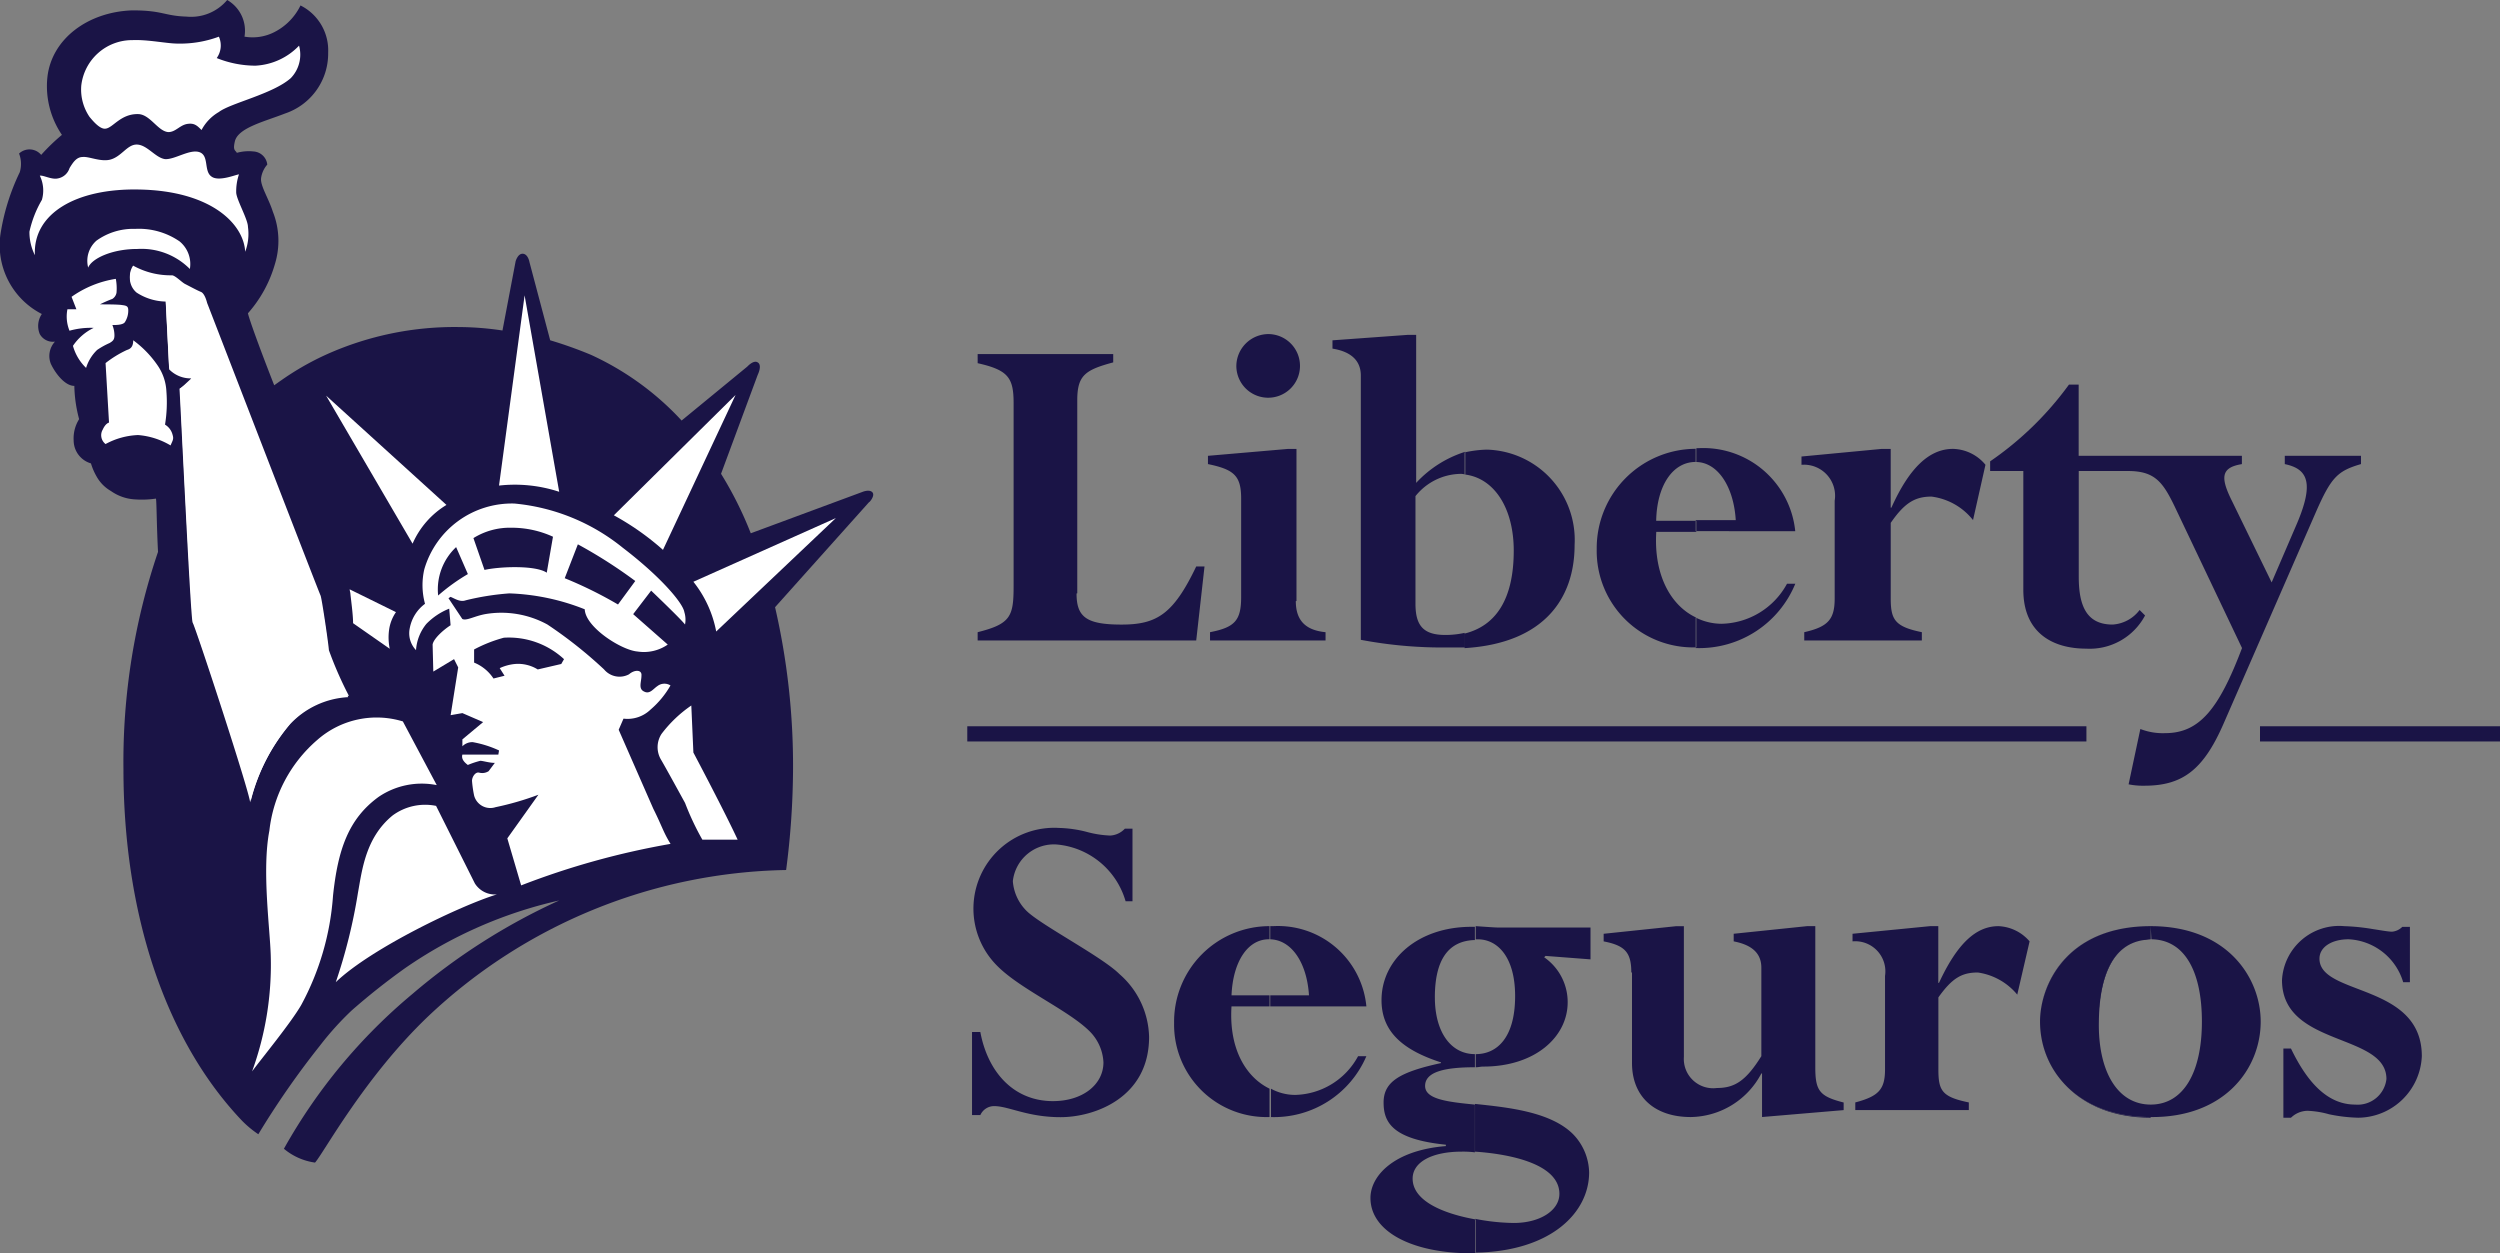<svg xmlns="http://www.w3.org/2000/svg" width="137.385" height="68.873" viewBox="0 0 137.385 68.873"><rect x="0" y="0" width="137.385" height="68.873" fill="#808080" stroke="none"/><defs><style>.a{fill:#1a1446;}.a,.b{fill-rule:evenodd;}.b{fill:#fff;}</style></defs><g transform="translate(0)"><g transform="translate(53.156 18.359)"><path class="a" d="M305.909,135.7c-1.786.228-2.509,2.129-2.509,4.675C303.438,137.791,304.16,135.928,305.909,135.7Z" transform="translate(-241.254 -102.404)"/><path class="a" d="M301.082,133.7c-4.637,0-6.082,3.231-6.082,5.245C295,136.969,296.444,133.7,301.082,133.7Z" transform="translate(-236.047 -101.164)"/><path class="a" d="M295,147.5c0,2.585,2.015,5.283,6.082,5.283v-.038C297.014,152.745,295,150.123,295,147.5Z" transform="translate(-236.047 -109.718)"/><path class="a" d="M310.38,135.6a1.293,1.293,0,0,0-.38.038A1.171,1.171,0,0,1,310.38,135.6Z" transform="translate(-245.346 -102.342)"/><path class="a" d="M219.226,83.715h-.418a3.3,3.3,0,0,0-3-2.357c-.912,0-1.6.418-1.6,1.064,0,2.053,5.625,1.33,5.625,5.359a3.53,3.53,0,0,1-3.5,3.383,8.753,8.753,0,0,1-1.6-.19,5.013,5.013,0,0,0-1.178-.19,1.327,1.327,0,0,0-.912.38h-.418v-3.8h.418c.988,2.053,2.129,3.079,3.535,3.079a1.589,1.589,0,0,0,1.71-1.406c0-2.547-5.739-1.748-5.739-5.435a3.144,3.144,0,0,1,3.421-2.965,11.428,11.428,0,0,1,1.52.152c.494.076.912.152,1.1.152a.9.9,0,0,0,.57-.266h.418v3.041Zm-14.292-3.079v.722c1.9,0,2.813,1.824,2.813,4.523,0,2.813-1.026,4.561-2.813,4.561h0c-1.786,0-2.851-1.748-2.851-4.371,0-2.547.684-4.447,2.509-4.675.114,0,.228-.038.38-.038l-.038-.722Zm0,10.491h0c4.067.038,6.044-2.661,6.044-5.245,0-2.395-1.824-5.245-6.044-5.245-4.637,0-6.082,3.269-6.082,5.245,0,2.623,2.015,5.245,6.082,5.245ZM197.6,84.4a3.436,3.436,0,0,0-2.167-1.216c-.874,0-1.406.3-2.167,1.368V88.5c0,1.178.19,1.52,1.672,1.824v.418H188.7v-.418c1.292-.342,1.634-.722,1.634-1.824V83.373a1.656,1.656,0,0,0-1.786-1.9v-.418l4.257-.418h.456v3.117h.038c.988-2.129,2.015-3.117,3.269-3.117a2.381,2.381,0,0,1,1.71.836L197.6,84.4Zm-21.209-1.216c0-1.1-.342-1.482-1.52-1.71v-.418l3.991-.418h.418V87.82a1.611,1.611,0,0,0,1.824,1.71c.988,0,1.6-.418,2.433-1.748V82.917c0-.8-.532-1.254-1.52-1.444v-.418l4.029-.418h.456V88.39c0,1.292.228,1.6,1.558,1.938v.418l-4.485.38V88.732h-.038a4.452,4.452,0,0,1-3.877,2.395c-2.015,0-3.231-1.14-3.231-2.965V83.183Zm-10.795,1.368c0,1.9.874,3.117,2.2,3.117v.722c-1.71,0-2.737.266-2.737,1.026,0,.722,1.178.874,2.737,1.026v2.623a5.381,5.381,0,0,0-.722-.038c-1.634,0-2.7.57-2.7,1.482,0,1.254,1.748,1.938,3.459,2.243v1.862h-.19c-3.345,0-5.587-1.216-5.587-3.041,0-1.216,1.292-2.623,4.143-2.851v-.076c-2.965-.3-3.421-1.254-3.421-2.319,0-1.14.874-1.672,3.155-2.167v-.038c-2.243-.722-3.269-1.786-3.269-3.421,0-2.243,2.014-4.029,4.941-4.029h.19V81.4c-1.444.038-2.2,1.064-2.2,3.155Zm2.243,14.026h0c4.143-.076,6.234-2.2,6.234-4.409a3.1,3.1,0,0,0-.912-2.129c-1.254-1.216-3.573-1.444-5.359-1.634v2.623c1.71.114,4.637.608,4.637,2.319,0,.912-1.064,1.6-2.509,1.6a11.631,11.631,0,0,1-2.129-.228v1.862Zm0-17.218h.114c1.1,0,2.053.988,2.053,3.117,0,2.281-.988,3.193-2.167,3.193h0v.722c.152,0,.266-.038.418-.038,2.851,0,4.637-1.634,4.637-3.535a2.994,2.994,0,0,0-1.292-2.471l.076-.076,2.471.19V80.712h-5.093c-.152,0-.684-.038-1.216-.076v.722ZM154.42,84.437h2.091v.608H154.42c-.152,2.395.836,3.915,2.091,4.523v1.558a5.076,5.076,0,0,1-5.245-5.169,5.248,5.248,0,0,1,5.245-5.321v.722h-.038c-1.178,0-1.976,1.254-2.052,3.079Zm2.129,6.69h0a5.515,5.515,0,0,0,5.283-3.345h-.456a4.036,4.036,0,0,1-3.459,2.129,2.773,2.773,0,0,1-1.33-.342v1.558Zm0-9.768c1.178.038,2.015,1.292,2.129,3.079h-2.129v.608h5.283a4.877,4.877,0,0,0-5.131-4.409h-.152v.722Zm-7.526-2.091H148.6a4.332,4.332,0,0,0-3.763-3.117,2.269,2.269,0,0,0-2.433,2.015,2.555,2.555,0,0,0,.722,1.6c.722.76,4.181,2.547,5.131,3.5a4.714,4.714,0,0,1,1.634,3.459c0,3.345-3,4.409-4.865,4.409-1.824,0-2.851-.608-3.649-.608a.832.832,0,0,0-.76.494h-.456V86.452h.456c.418,2.243,1.862,3.8,3.991,3.8,1.634,0,2.775-.912,2.775-2.129a2.586,2.586,0,0,0-.8-1.748c-1.178-1.14-3.763-2.281-5.017-3.535a4.441,4.441,0,0,1,3.383-7.6,6.7,6.7,0,0,1,1.558.228,5.593,5.593,0,0,0,1.254.19,1.188,1.188,0,0,0,.8-.38h.418v3.991Zm61.918-8.78h13.189v-.836H210.94v.836Zm-71.04,0h61.5v-.836H139.9v.836Zm72.37-15.7h4.219v.456c-1.292.38-1.634.722-2.471,2.623l-5.093,11.669c-1.1,2.509-2.243,3.383-4.333,3.383a4.04,4.04,0,0,1-.874-.076l.646-3.041a3.389,3.389,0,0,0,1.368.228c1.9,0,2.965-1.368,4.219-4.675l-3.725-7.83c-.646-1.33-1.1-1.9-2.547-1.9h-2.7v5.815c0,1.634.456,2.623,1.862,2.623a2.016,2.016,0,0,0,1.482-.8l.3.3a3.442,3.442,0,0,1-3.231,1.824c-1.9,0-3.459-.912-3.459-3.231V55.626h-1.824v-.532a17.753,17.753,0,0,0,4.333-4.219h.532V54.79h8.97v.456c-1.178.19-1.178.76-.532,2.053l2.167,4.447,1.406-3.269c.912-2.167.608-2.965-.684-3.231V54.79Zm-17.1,3.535a3.467,3.467,0,0,0-2.281-1.292c-.912,0-1.482.342-2.243,1.444V62.62c0,1.178.228,1.558,1.71,1.862v.456h-6.462v-.456c1.33-.3,1.672-.722,1.672-1.862V57.26a1.707,1.707,0,0,0-1.824-1.976v-.456l4.409-.418h.494V57.64h.038c.988-2.2,2.09-3.231,3.383-3.231a2.382,2.382,0,0,1,1.786.874l-.684,3.041Zm-17.408.038h2.2v.608h-2.2c-.152,2.471.874,4.105,2.2,4.713v1.634a5.3,5.3,0,0,1-5.473-5.4,5.459,5.459,0,0,1,5.473-5.511v.722h-.038c-1.254,0-2.129,1.292-2.167,3.231Zm2.167,6.994h.038a5.7,5.7,0,0,0,5.435-3.535h-.456a4.191,4.191,0,0,1-3.611,2.2,3.191,3.191,0,0,1-1.406-.342v1.672Zm0-10.225c1.216,0,2.091,1.368,2.2,3.193h-2.2v.608H185.4a5.08,5.08,0,0,0-5.321-4.561.229.229,0,0,0-.152.038v.722ZM164.53,56.994v5.93c0,1.178.418,1.71,1.634,1.71a4.808,4.808,0,0,0,1.064-.114v.8h-.76a24.212,24.212,0,0,1-4.941-.418V50.381c0-.874-.608-1.33-1.558-1.482v-.456l4.143-.3h.456v8.134a6.22,6.22,0,0,1,2.7-1.71v1.254a.837.837,0,0,0-.3-.038,3.231,3.231,0,0,0-2.433,1.216Zm2.7-1.178c1.634.19,2.7,1.862,2.7,4.181,0,2.737-1.026,4.143-2.7,4.561v.8c4.371-.266,6.044-2.737,6.044-5.663a4.963,4.963,0,0,0-4.827-5.245,6.262,6.262,0,0,0-1.216.152v1.216ZM156.472,48.1a1.749,1.749,0,1,1-1.786,1.748,1.769,1.769,0,0,1,1.786-1.748Zm1.482,14.672c0,1.026.494,1.6,1.634,1.71v.456h-6.348v-.456c1.368-.266,1.71-.646,1.71-1.938v-5.4c0-1.254-.38-1.6-1.824-1.9V54.79l4.409-.38h.456v8.362Zm-12.049-.418c0,1.292.532,1.71,2.471,1.71s2.851-.57,4.105-3.193h.456l-.456,4.067H140.47v-.456c1.824-.456,1.976-.874,1.976-2.547V51.9c0-1.406-.3-1.824-1.976-2.2V49.2h7.45v.456c-1.558.418-1.976.722-1.976,2.091v10.6Z" transform="translate(-139.9 -48.1)"/></g><path class="a" d="M48,26.863c-.152-.19-.532-.038-.532-.038l-6.158,2.281a20.18,20.18,0,0,0-1.634-3.269L41.691,20.4s.266-.532,0-.684c-.228-.152-.57.228-.57.228L37.51,22.91A15.66,15.66,0,0,0,32.53,19.3a22.4,22.4,0,0,0-2.243-.8l-1.14-4.3s-.076-.456-.38-.456c-.266,0-.38.418-.38.418l-.722,3.8a16.608,16.608,0,0,0-2.433-.19,17.193,17.193,0,0,0-7.184,1.482A15.192,15.192,0,0,0,15.5,20.705c-.114.076-.266.19-.38.266-.76-1.938-1.33-3.5-1.444-3.953a6.963,6.963,0,0,0,1.482-2.7,4.339,4.339,0,0,0-.114-2.889c-.228-.722-.684-1.406-.646-1.824a1.414,1.414,0,0,1,.342-.76.81.81,0,0,0-.76-.722,2.412,2.412,0,0,0-.912.076c-.076-.152-.228-.114-.114-.608.152-.76,1.6-1.1,2.775-1.558a3.474,3.474,0,0,0,2.357-3.345A2.756,2.756,0,0,0,16.566.1,3.217,3.217,0,0,1,15.16,1.548a2.615,2.615,0,0,1-1.672.266A1.945,1.945,0,0,0,12.537-.2a2.588,2.588,0,0,1-2.243.912C9.078.674,9,.37,7.33.37,4.9.446,2.883,1.929,2.655,4.057a4.762,4.762,0,0,0,.8,3.155,10.673,10.673,0,0,0-1.14,1.1A.836.836,0,0,0,1.1,8.238a1.575,1.575,0,0,1,.038,1.026A12.025,12.025,0,0,0,.07,12.723a4.248,4.248,0,0,0,2.281,4.333,1.169,1.169,0,0,0-.114,1.1.826.826,0,0,0,.836.418,1.16,1.16,0,0,0-.228,1.216c.228.494.76,1.216,1.292,1.216A7.559,7.559,0,0,0,4.4,22.834a1.986,1.986,0,0,0-.3,1.178,1.32,1.32,0,0,0,.95,1.254,3.436,3.436,0,0,0,.38.836,2.1,2.1,0,0,0,.722.684,2.521,2.521,0,0,0,1.292.456A5.342,5.342,0,0,0,8.622,27.2c.038.152.038,1.482.114,2.927a35.9,35.9,0,0,0-1.9,11.935h0c0,7.83,2.243,14.824,6.5,19.309a5.606,5.606,0,0,0,.912.76,46.177,46.177,0,0,1,3.383-4.865,16.437,16.437,0,0,1,1.748-1.938,37.059,37.059,0,0,1,2.927-2.319,24.219,24.219,0,0,1,8.476-3.725,34.254,34.254,0,0,0-8.058,5.131,30.329,30.329,0,0,0-7.07,8.514,3.382,3.382,0,0,0,1.71.76c.456-.494,2.7-4.675,6.2-8.02a29.361,29.361,0,0,1,19.689-8.058,43.985,43.985,0,0,0,.38-5.587,38.783,38.783,0,0,0-.988-8.856l5.169-5.777C47.81,27.433,48.152,27.053,48,26.863Z" transform="translate(-0.052 0.2)"/><path class="b" d="M22.29,58c-.114-.228-.684-12.429-.722-12.847l.646-.456v-.114A1.644,1.644,0,0,1,21,44.087l-.19-3.725a3.038,3.038,0,0,1-1.6-.494,1.032,1.032,0,0,1-.19-1.368,4.536,4.536,0,0,0,2.129.532c.152,0,.532.38.76.494s.646.3.836.418c.152.076.266.456.342.608.038.152,6.12,15.85,6.2,16.04a27.3,27.3,0,0,1,.456,3,23.99,23.99,0,0,0,1.1,2.509,4.722,4.722,0,0,0-3.193,1.482,10.547,10.547,0,0,0-2.2,4.3C25.407,67.273,22.442,58.227,22.29,58Z" transform="translate(-11.705 -23.79)"/><g transform="translate(1.61 2.015)"><path class="b" d="M18.5,54.777a4.119,4.119,0,0,0-1.786-.57,4.045,4.045,0,0,0-1.786.494.61.61,0,0,1-.152-.8c.152-.342.342-.38.342-.38l-.19-3.269a5.885,5.885,0,0,1,1.178-.722c.266-.076.342-.266.342-.532a5.7,5.7,0,0,1,1.33,1.368,2.745,2.745,0,0,1,.494,1.444,7.63,7.63,0,0,1-.076,1.824.912.912,0,0,1,.418.57C18.686,54.435,18.61,54.511,18.5,54.777Z" transform="translate(-10.737 -32.314)"/><path class="b" d="M101.554,80.934A6.243,6.243,0,0,0,100.3,78.2l7.83-3.5Z" transform="translate(-63.806 -48.245)"/><path class="b" d="M47.2,57l6.614,6.006a4.654,4.654,0,0,0-1.862,2.129Z" transform="translate(-30.889 -37.273)"/><path class="b" d="M53.147,86.254a2.24,2.24,0,0,0-.38.988,3.067,3.067,0,0,0,.038,1.026L50.79,86.862c0-.494-.114-1.254-.152-1.672A1.647,1.647,0,0,1,50.6,85Z" transform="translate(-32.997 -54.63)"/><path class="b" d="M40.947,113.354a14.774,14.774,0,0,1-1.748,6.006c-.57.988-2.167,2.927-2.7,3.649a17.151,17.151,0,0,0,1.026-6.348c-.038-1.482-.494-4.713-.076-6.88a7.712,7.712,0,0,1,2.623-4.979,4.936,4.936,0,0,1,4.713-1.026l1.862,3.5a4.218,4.218,0,0,0-3.193.646C41.783,109.135,41.213,110.845,40.947,113.354Z" transform="translate(-24.256 -66.146)"/><path class="b" d="M48.6,125.883a29.793,29.793,0,0,0,1.216-4.9c.228-1.254.418-3.041,1.9-4.257a3.014,3.014,0,0,1,2.395-.532l2.129,4.257a1.3,1.3,0,0,0,1.216.608C55.48,121.663,50.538,124.02,48.6,125.883Z" transform="translate(-31.757 -73.923)"/><path class="b" d="M95.342,103.358a1.341,1.341,0,0,0-.038,1.406c.228.38,1.33,2.395,1.33,2.395a14.668,14.668,0,0,0,.95,2.015h1.939c-.76-1.634-2.433-4.789-2.433-4.789l-.114-2.585A7.016,7.016,0,0,0,95.342,103.358Z" transform="translate(-60.596 -65.045)"/><path class="b" d="M72.2,52.953a7.8,7.8,0,0,1,3.307.342L73.606,42.5Z" transform="translate(-46.387 -28.284)"/><path class="b" d="M60.054,76.211a3.89,3.89,0,0,0,.038,1.9,2.149,2.149,0,0,0-.836,1.33,1.336,1.336,0,0,0,.342,1.216,2.536,2.536,0,0,1,.57-1.444,3.631,3.631,0,0,1,1.254-.836l.076.912c-.418.266-.95.76-.988,1.064l.038,1.482,1.14-.684.228.456L61.5,84.231l.646-.114,1.14.494-1.14.95v.38a.763.763,0,0,1,.57-.228,5.863,5.863,0,0,1,1.444.456l-.038.228H62.145c-.076.266.152.456.3.57a4.724,4.724,0,0,1,.684-.228c.152,0,.494.114.8.114l-.342.456a.651.651,0,0,1-.532.076c-.19-.038-.38.228-.38.456a6.429,6.429,0,0,0,.114.8.919.919,0,0,0,1.178.646,15.938,15.938,0,0,0,2.357-.684L64.615,91l.76,2.585a43.159,43.159,0,0,1,8.21-2.281c-.418-.684-.456-.95-.95-1.938l-1.9-4.333L71,84.421a1.815,1.815,0,0,0,1.482-.494,5,5,0,0,0,1.1-1.33.627.627,0,0,0-.722.038c-.228.152-.418.456-.722.3-.342-.152-.152-.532-.152-.874.038-.342-.38-.342-.684-.076a1.105,1.105,0,0,1-1.368-.266,24.114,24.114,0,0,0-3.117-2.471,5.273,5.273,0,0,0-3.421-.57c-.608.114-1.026.38-1.254.266l-.76-1.14.114-.076c.266.114.532.3.836.19a14.273,14.273,0,0,1,2.395-.38,12.289,12.289,0,0,1,4.143.874c.038.988,2.015,2.243,2.889,2.319a2.3,2.3,0,0,0,1.672-.38l-1.9-1.672.988-1.292s1.634,1.558,1.862,1.862a1.4,1.4,0,0,0-.038-.684c-.076-.494-1.292-1.938-3.383-3.535A11.08,11.08,0,0,0,65,72.6,5.015,5.015,0,0,0,60.054,76.211Z" transform="translate(-38.346 -46.944)"/><path class="b" d="M23.088,40.253c-.038-.152-.152-.532-.342-.608s-.608-.3-.836-.418c-.19-.076-.57-.494-.76-.494a4.234,4.234,0,0,1-2.129-.532,1.032,1.032,0,0,0,.19,1.368,2.732,2.732,0,0,0,1.6.494L21,43.787a1.726,1.726,0,0,0,1.216.494V44.4l-.608.57c0,.418.608,12.619.722,12.847.152.228,3.117,9.236,3.155,9.806a10.547,10.547,0,0,1,2.2-4.3,4.792,4.792,0,0,1,3.193-1.482,20.208,20.208,0,0,1-1.1-2.509c0-.19-.38-2.813-.456-3C29.208,56.1,23.164,40.443,23.088,40.253Z" transform="translate(-13.315 -25.619)"/><path class="b" d="M15.457,34a3.743,3.743,0,0,1,2.889,1.1,1.606,1.606,0,0,0-.57-1.52,3.942,3.942,0,0,0-2.433-.684,3.458,3.458,0,0,0-2.129.646,1.474,1.474,0,0,0-.456,1.482C12.948,34.534,14.05,34,15.457,34Z" transform="translate(-9.522 -22.333)"/><path class="b" d="M11.792,7.8a2.679,2.679,0,0,0,.456,1.71c.19.228.57.684.874.646.418-.038.836-.836,1.824-.8.646.038,1.064.95,1.634.988.418,0,.646-.418,1.1-.456.342-.038.494.114.722.342a2.48,2.48,0,0,1,.95-.988c.646-.494,2.965-.988,3.953-1.862a1.854,1.854,0,0,0,.456-1.786,3.556,3.556,0,0,1-2.395,1.1,5.74,5.74,0,0,1-2.129-.418A1.191,1.191,0,0,0,19.356,5.1a6.109,6.109,0,0,1-2.281.38c-.57,0-1.634-.228-2.471-.19A2.812,2.812,0,0,0,11.792,7.8Z" transform="translate(-8.937 -5.1)"/><path class="b" d="M10.336,23.171c3.953.076,5.739,1.9,5.815,3.421a2.78,2.78,0,0,0,.152-1.368c0-.418-.646-1.52-.646-1.9a2.978,2.978,0,0,1,.152-.988c-.228.038-1.14.418-1.52.114-.418-.3-.114-1.14-.646-1.33s-1.368.418-1.9.38c-.532-.076-.988-.8-1.558-.8-.532,0-.836.684-1.482.836-.532.114-1.14-.19-1.482-.152-.342,0-.532.3-.722.608a.829.829,0,0,1-.646.57c-.342.076-.8-.19-.988-.152a1.855,1.855,0,0,1,.114,1.33,6,6,0,0,0-.684,1.748,2.819,2.819,0,0,0,.3,1.292C4.482,24.5,6.839,23.095,10.336,23.171Z" transform="translate(-4.287 -14.771)"/><path class="b" d="M11.182,42.8a2.889,2.889,0,0,0-1.14.988A2.67,2.67,0,0,0,10.764,45a2.309,2.309,0,0,1,.608-.988,4.243,4.243,0,0,1,.684-.38c.19-.114.266-.19.266-.418a1.525,1.525,0,0,0-.114-.57c.19,0,.57,0,.684-.152a1.178,1.178,0,0,0,.19-.646c0-.228-.076-.266-.342-.3-.228-.038-.912-.038-1.216-.038a6.754,6.754,0,0,1,.684-.3.506.506,0,0,0,.228-.342,2.85,2.85,0,0,0-.038-.76,5.729,5.729,0,0,0-2.433.988l.266.684H9.738a2.068,2.068,0,0,0,.114,1.178A4.33,4.33,0,0,1,11.182,42.8Z" transform="translate(-7.643 -26.797)"/><path class="b" d="M88.8,63.514a14.515,14.515,0,0,1,2.7,1.9L95.49,56.9Z" transform="translate(-56.677 -37.211)"/></g><path class="a" d="M65.277,83.512a2.323,2.323,0,0,1,1.064.874l.608-.152-.266-.418a2.57,2.57,0,0,1,.836-.228,2.05,2.05,0,0,1,1.254.3l1.292-.3.152-.266a4.46,4.46,0,0,0-3.307-1.178,7.79,7.79,0,0,0-1.634.646v.722Zm7.906-3.193.95-1.292a26.642,26.642,0,0,0-3.155-2.015l-.722,1.862a22.626,22.626,0,0,1,2.927,1.444Zm-7.336-1.9c.836-.19,2.813-.266,3.421.152l.342-1.977A5.434,5.434,0,0,0,67.33,76.1a3.78,3.78,0,0,0-2.091.57l.608,1.748ZM63.3,79.825a10.563,10.563,0,0,1,1.634-1.178l-.646-1.482A3.187,3.187,0,0,0,63.3,79.825Z" transform="translate(-39.222 -47.099)"/></g></svg>